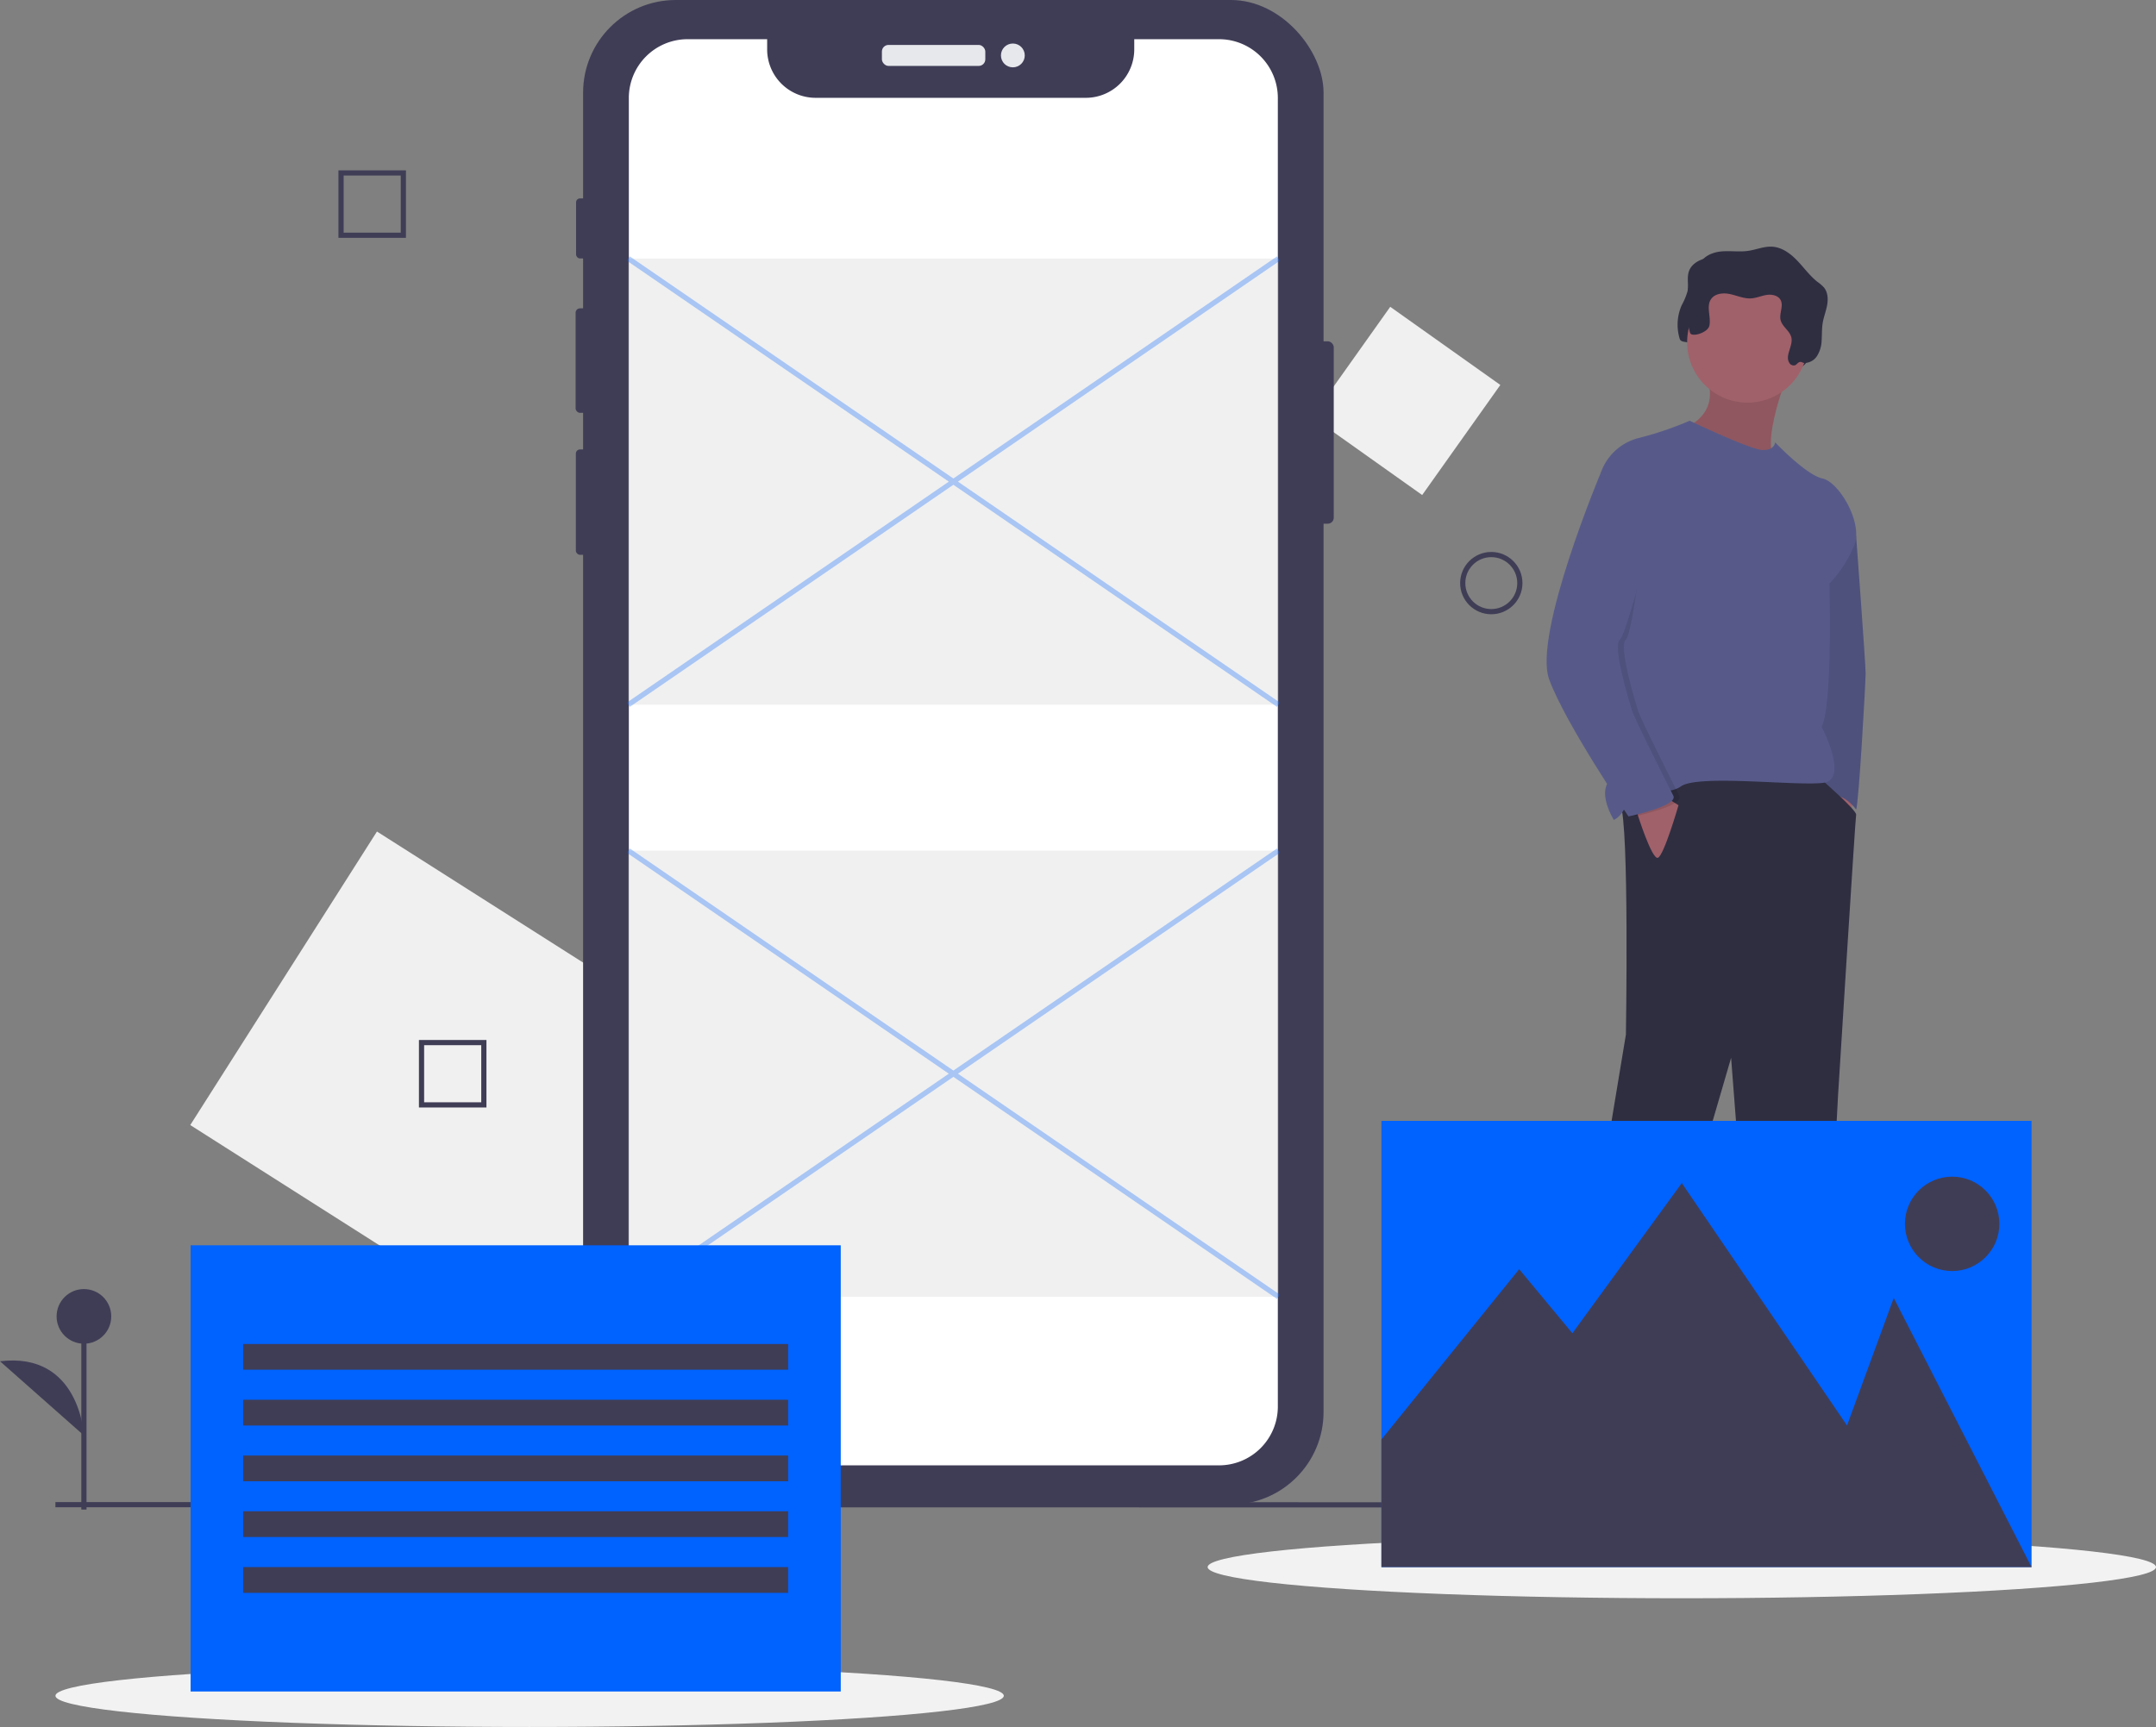 <svg data-name="Layer 1" xmlns="http://www.w3.org/2000/svg" width="830.345" height="665.262"><rect width="100%" height="100%" fill="#808080" stroke="none"/><path fill="#f0f0f0" d="M222.243 506.623l62.17-97.769-139.233-88.537-71.904 113.075 115.164 73.231h33.803z"/><path d="M687.367 143.017a1.902 1.902 0 01-2.229-.921c-1.792-2.823 1.507-6.464.793-9.73-.572-2.617-3.546-4.17-4.154-6.78-.591-2.535 1.23-5.392-.001-7.686-.964-1.797-3.372-2.27-5.387-1.956s-3.927 1.201-5.963 1.325c-2.712.166-5.298-1.029-7.95-1.62s-5.888-.36-7.448 1.865c-2.003 2.857.029 6.835-.669 10.253-.554 2.715-2.826 4.963-2.875 7.733-.018.985 2.57.192 2.433 1.167s1.086.116.108 0a1.937 1.937 0 01-1.472-1.75c-.116-.812-1.642-1.083-1.625-1.903.042-1.923-3.434-.626-4.006-2.462a18.615 18.615 0 01.76-12.986 26.01 26.01 0 002.217-5.282c.511-2.549-.292-5.285.55-7.744 1.135-3.315 4.89-5.005 8.377-5.348s7.03.271 10.496-.235c3.105-.453 6.112-1.799 9.244-1.604 3.759.234 7.03 2.656 9.635 5.375s4.815 5.846 7.774 8.176a15.248 15.248 0 012.493 2.146c1.507 1.836 1.66 4.453 1.24 6.791s-1.33 4.57-1.716 6.914c-.362 2.203-.25 4.454-.406 6.68a11.744 11.744 0 01-1.96 6.307 5.952 5.952 0 01-4.631 2.42c-.628.015-1.157-.549-1.79-.402-.791.184-1.136.935-1.838 1.257z" fill="#2f2e41"/><path fill="#a0616a" d="M714.193 304.873l-2.325 14.281-4.649-6.31 2.656-9.631 4.318 1.66z"/><path d="M711.204 196.942l3.66 9.647s3.646 49.134 3.646 52.787-2.657 50.479-3.653 52.471c0 0-4.317-6.31-9.963-5.313s-3.321-16.605-3.321-16.605l-5.313-43.504.996-21.919z" fill="#575a89"/><path d="M711.204 196.942l3.66 9.647s3.646 49.134 3.646 52.787-2.657 50.479-3.653 52.471c0 0-4.317-6.31-9.963-5.313s-3.321-16.605-3.321-16.605l-5.313-43.504.996-21.919z" opacity=".1"/><path d="M688.621 143.807s-10.959 27.896-4.649 33.21-35.202-8.967-35.202-8.967l.996-3.653s13.616-5.314 6.974-20.59 31.881 0 31.881 0z" fill="#a0616a"/><path d="M688.621 143.807s-10.959 27.896-4.649 33.21-35.202-8.967-35.202-8.967l.996-3.653s13.616-5.314 6.974-20.59 31.881 0 31.881 0z" opacity=".1"/><path d="M705.89 516.418s4.65-1.328 7.306 1.993 12.62 11.623 12.62 11.623 19.262-1.992 21.918 7.639-30.22 9.63-38.19 7.306-9.631 0-9.631 0-24.575 1.992-24.575-1.993 2.324-17.601 2.324-17.601zm-78.042 22.251l4.317 13.284s12.952 17.933 5.646 21.586-33.21 7.306-33.21-2.325V552.95s2.657-12.952 5.314-14.28 17.933 0 17.933 0z" fill="#575a89"/><path d="M701.187 300.014s14.002 12.166 13.67 13.826-6.974 108.263-6.974 108.263l-3.653 69.076s4.65 16.273 2.325 19.926 3.32 4.65 3.32 4.65-23.91 21.585-33.873 12.287l-9.299-120.551-25.571 87.673s-4.318 46.494-9.299 46.494-25.24.996-24.907-1.66-.996-22.915 1.328-34.87 17.933-106.604 17.933-106.604 1.342-81.139-2.152-88.723 1.82-15.555 1.82-15.555l23.247-8.966 27.896 3.32z" fill="#2f2e41"/><circle cx="673.013" cy="131.851" r="23.247" fill="#a0616a"/><path d="M616.557 181.998a20.853 20.853 0 0114.612-13.284 128.809 128.809 0 0019.593-6.642s23.58 11.291 28.229 11.291 4.649-2.988 4.649-2.988 11.955 12.62 18.265 13.948 15.609 16.936 12.288 25.571a48.188 48.188 0 01-9.631 14.944s1.328 46.494-2.989 55.128c0 0 10.627 20.258.664 21.586s-48.154-3.32-54.796 1.329-18.929-.996-20.59 5.313-5.313 7.639-5.313 7.639-5.646-8.967-2.325-14.28-2.656-119.555-2.656-119.555z" fill="#575a89"/><path d="M641.132 306.866l5.313 3.32s-5.645 19.595-7.97 20.259-7.797-16.754-7.797-16.754z" fill="#a0616a"/><path d="M691.352 140.692a1.902 1.902 0 01-2.229-.92c-1.792-2.824 1.508-6.464.793-9.731-.572-2.617-3.546-4.17-4.154-6.78-.59-2.535 1.23-5.392 0-7.686-.965-1.797-3.373-2.27-5.388-1.955s-3.927 1.2-5.963 1.324c-2.712.166-5.298-1.028-7.95-1.62s-5.888-.36-7.448 1.865c-2.003 2.857.029 6.835-.669 10.254-.554 2.714-6.865 4.62-7.437 2.784a18.615 18.615 0 01.76-12.986 26.01 26.01 0 002.218-5.281c.51-2.55-.293-5.286.549-7.745 1.135-3.315 4.89-5.004 8.377-5.347s7.03.27 10.496-.235c3.106-.454 6.112-1.8 9.244-1.605 3.759.234 7.03 2.656 9.635 5.375s4.815 5.847 7.774 8.176a15.248 15.248 0 012.493 2.146c1.507 1.837 1.66 4.453 1.24 6.791s-1.33 4.57-1.716 6.914c-.362 2.203-.25 4.454-.406 6.681a11.744 11.744 0 01-1.96 6.307 5.952 5.952 0 01-4.631 2.42c-.627.014-1.157-.55-1.79-.403-.791.184-1.135.935-1.838 1.257z" fill="#2f2e41"/><path d="M629.674 187.81l-10.793-5.812s-26.235 62.434-19.926 79.703 30.553 52.803 30.553 52.803 19.262-3.985 17.27-7.97-14.945-29.557-15.941-32.878-7.639-24.907-4.65-27.231 8.8-56.29 8.8-56.29z" opacity=".1"/><path d="M629.84 178.345l-13.283 3.653S590.32 244.432 596.63 261.7s30.553 52.803 30.553 52.803 19.261-3.985 17.269-7.97-14.945-29.557-15.941-32.878-7.638-24.907-4.65-27.231 17.27-59.778 17.27-59.778z" fill="#575a89"/><path fill="#f0f0f0" d="M535.427 118.189l42.402 30.1-30.102 42.403-42.401-30.102z"/><ellipse cx="203.974" cy="653.247" rx="182.623" ry="12.015" fill="#f2f2f2"/><ellipse cx="647.722" cy="603.666" rx="182.623" ry="12.015" fill="#f2f2f2"/><path fill="none" stroke="#3f3d56" stroke-miterlimit="10" stroke-width="2" d="M21.345 579.623l623.898.079"/><circle cx="574.345" cy="224.623" r="11" fill="none" stroke="#3f3d56" stroke-miterlimit="10" stroke-width="2"/><path fill="none" stroke="#3f3d56" stroke-miterlimit="10" stroke-width="2" d="M131.345 66.623h24v24h-24zm31 335h24v24h-24z"/><path fill="#3f3d56" stroke="#3f3d56" stroke-miterlimit="10" stroke-width="2" d="M32.32 581.507v-74.412"/><circle cx="32.32" cy="507.095" r="10.523" fill="#3f3d56"/><path d="M32.32 552.957S30.817 520.625 0 524.383" fill="#3f3d56"/><rect x="505.149" y="131.474" width="8.521" height="70.256" rx="2.292" fill="#3f3d56"/><rect x="221.863" y="76.434" width="4.782" height="23.129" rx="1.503" fill="#3f3d56"/><rect x="221.69" y="118.779" width="5.391" height="40.258" rx="1.695" fill="#3f3d56"/><rect x="221.777" y="173.124" width="5.13" height="40.606" rx="1.613" fill="#3f3d56"/><rect x="224.572" width="285.176" height="579.578" rx="35.694" fill="#3f3d56"/><rect x="339.651" y="17.308" width="39.823" height="8.086" rx="2.542" fill="#e6e8ec"/><circle cx="390.082" cy="21.351" r="4.587" fill="#e6e8ec"/><path d="M492.137 37.748v504.088a22.646 22.646 0 01-22.65 22.642H264.834a22.646 22.646 0 01-22.65-22.642V37.748a22.648 22.648 0 0122.65-22.65h30.624v3.933a18.656 18.656 0 0018.651 18.65h104.078a18.65 18.65 0 0018.651-18.65v-3.934h32.65a22.648 22.648 0 0122.65 22.65z" fill="#fff"/><path fill="#ccc" opacity=".3" d="M241.986 99.594h250.383v171.88H241.986zm0 228.072h250.383v171.88H241.986z"/><path fill="none" stroke="#0062ff" stroke-miterlimit="10" stroke-width="2" opacity=".3" d="M241.986 99.594l250.383 171.881m0-171.881L241.986 271.475m0 56.191l250.383 171.88m0-171.88l-250.383 171.88"/><path fill="#0062ff" d="M532.033 431.786h250.383v171.88H532.033z"/><path fill="#3f3d56" d="M782.417 603.666l-53.07-103.67-17.996 49.131-63.629-93.377-42.144 57.844-20.489-24.672-53.056 65.593v49.151h250.384z"/><circle cx="751.842" cy="471.451" r="18.18" fill="#3f3d56"/><path fill="#0062ff" d="M73.411 479.714h250.383v171.88H73.411z"/><path fill="#3f3d56" d="M93.656 517.726h209.892v9.916H93.656zm0 21.485h209.892v9.916H93.656zm0 21.485h209.892v9.916H93.656zm0 21.485h209.892v9.916H93.656zm0 21.485h209.892v9.916H93.656z"/></svg>